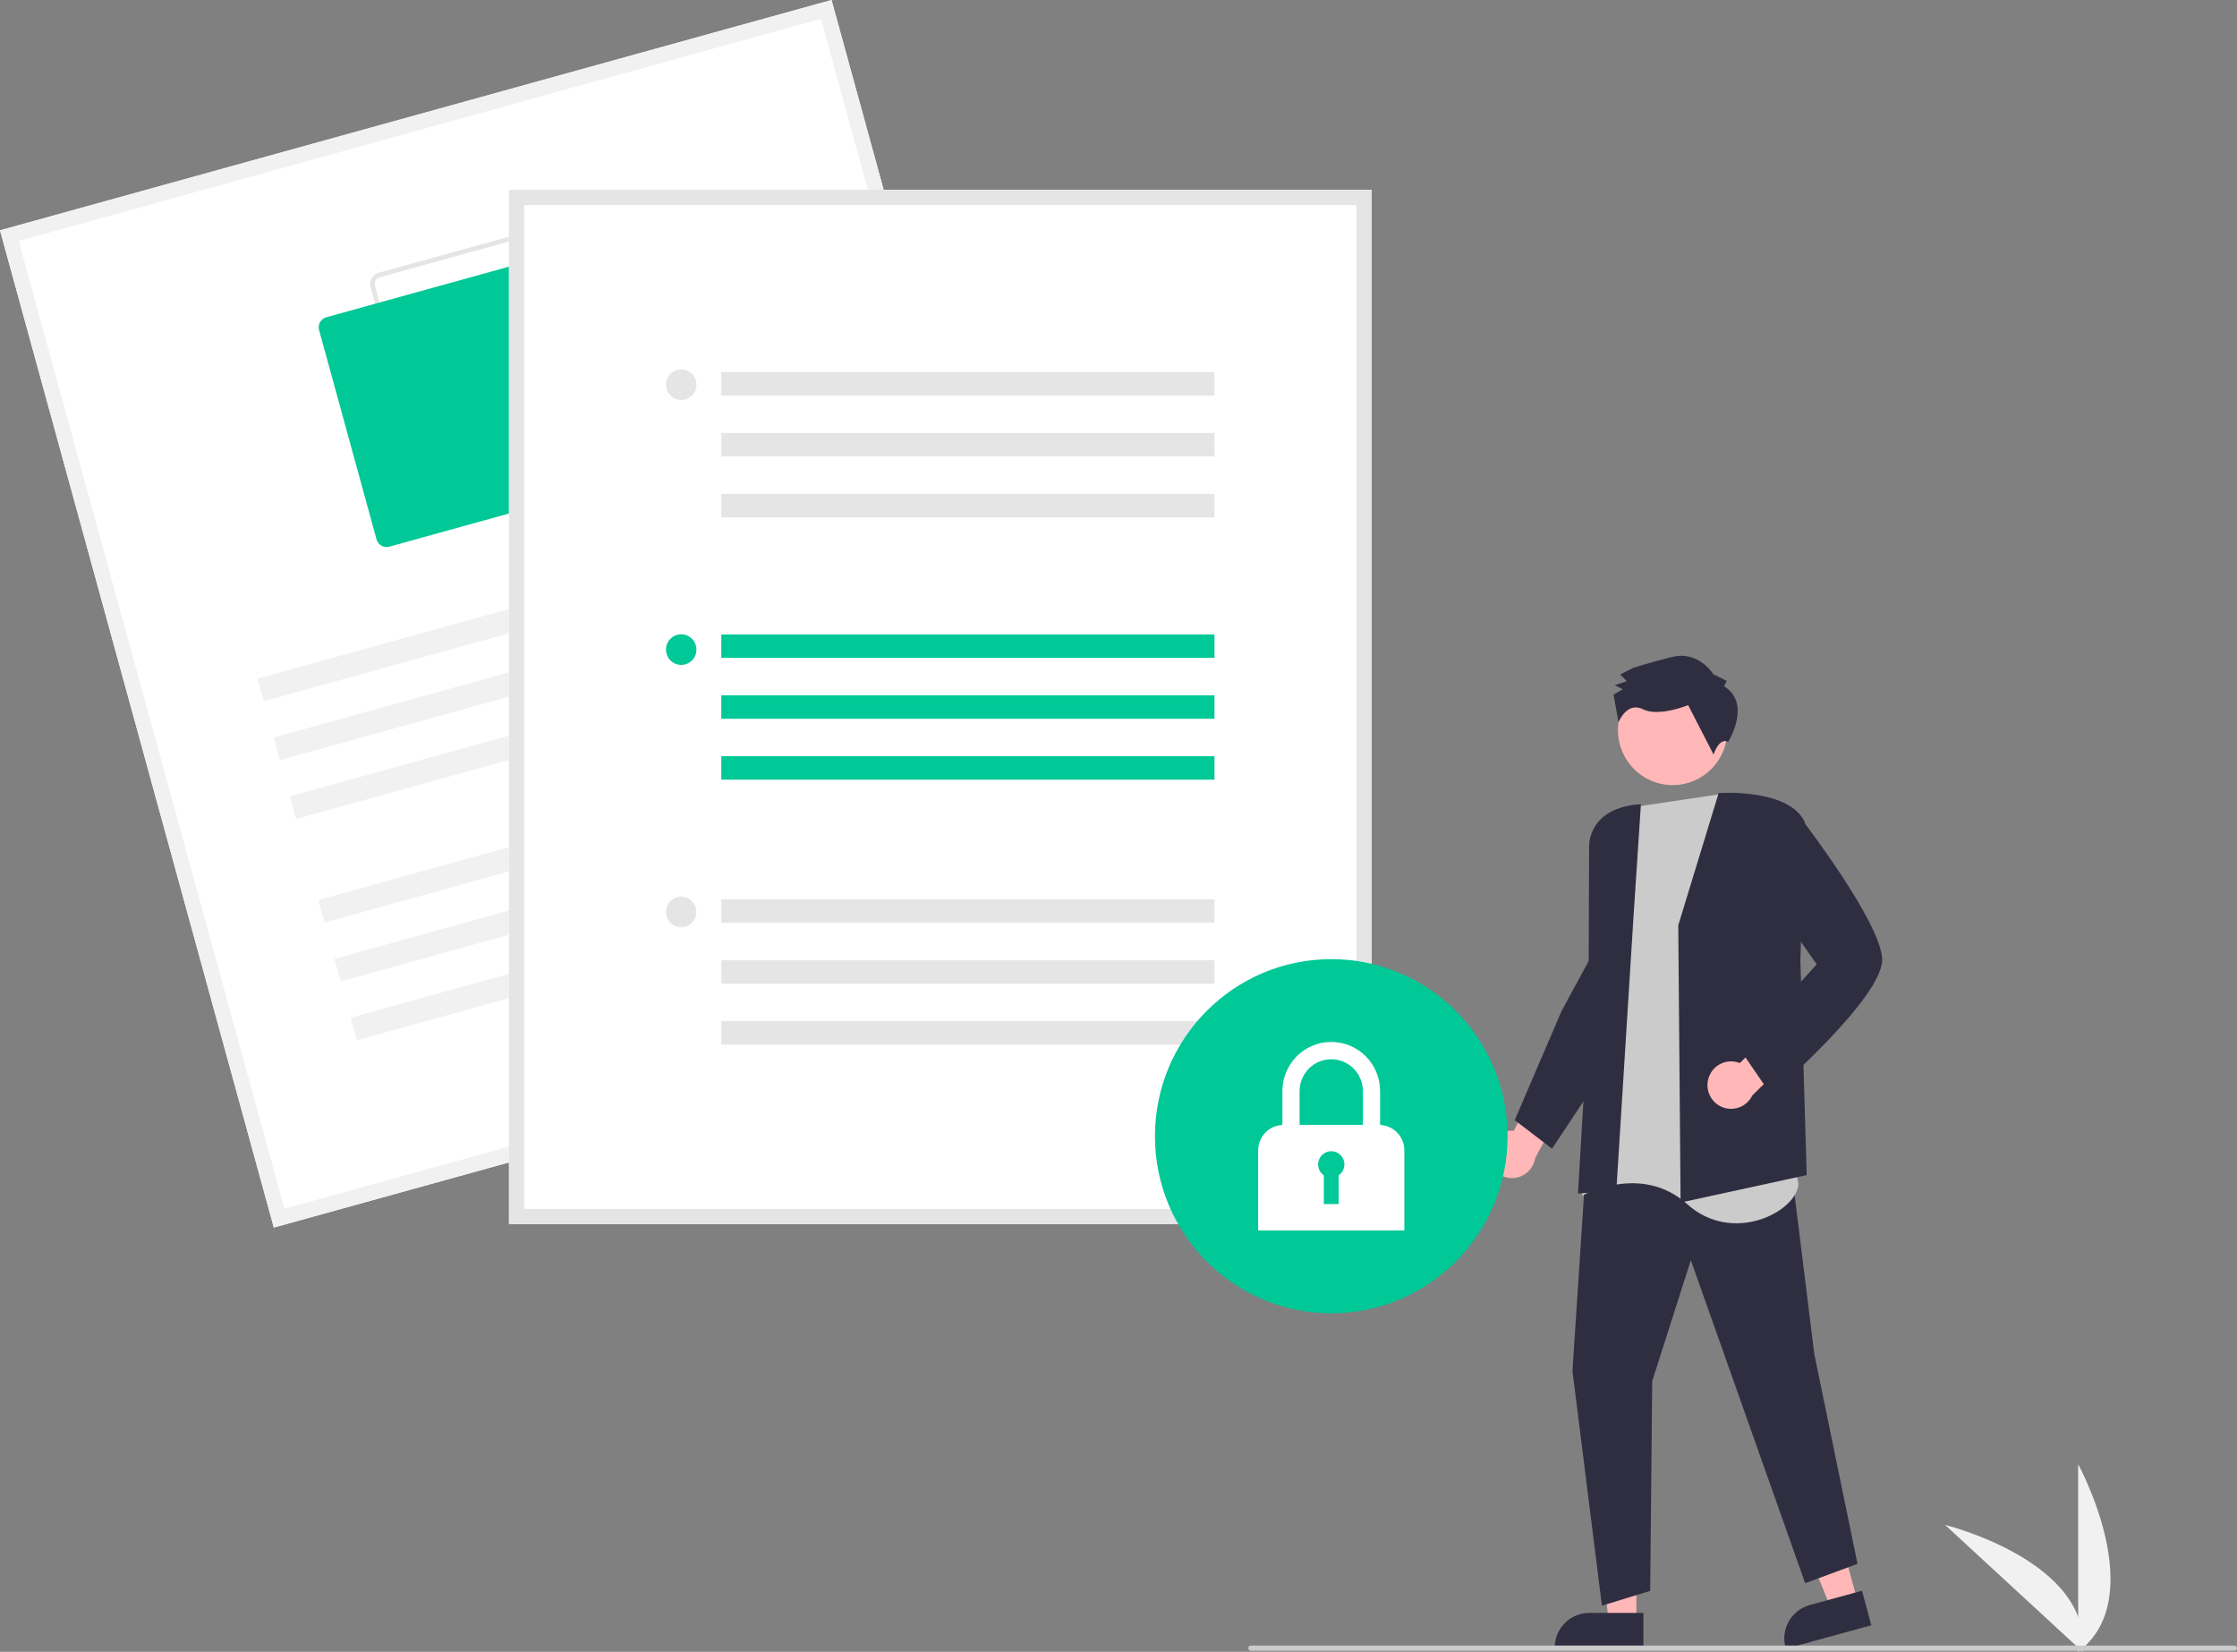 <svg width="107" height="79" viewBox="0 0 107 79" fill="none" xmlns="http://www.w3.org/2000/svg">
<rect x="0" y="0" width="107" height="79" fill="#808080" stroke="none"/>
<g clip-path="url(#clip0_10375_300)">
<path d="M99.403 79V70.029C99.403 70.029 102.884 76.389 99.403 79Z" fill="#F1F1F1"/>
<path d="M99.618 78.999L93.038 72.932C93.038 72.932 100.057 74.657 99.618 78.999Z" fill="#F1F1F1"/>
<path d="M71.191 55.304C71.176 55.139 71.198 54.974 71.254 54.819C71.31 54.664 71.399 54.523 71.515 54.406C71.631 54.29 71.771 54.2 71.925 54.144C72.079 54.087 72.244 54.065 72.407 54.08L73.594 51.794L75.153 52.179L73.432 55.383C73.39 55.658 73.249 55.907 73.036 56.084C72.823 56.261 72.553 56.353 72.276 56.343C72 56.333 71.737 56.222 71.537 56.031C71.337 55.839 71.214 55.58 71.191 55.304Z" fill="#FFB7B7"/>
<path d="M78.271 77.57L76.956 77.57L76.33 72.475L78.272 72.475L78.271 77.57Z" fill="#FFB7B7"/>
<path d="M78.607 78.851L74.365 78.851V78.797C74.365 78.357 74.539 77.935 74.849 77.624C75.158 77.314 75.578 77.139 76.016 77.139L78.607 77.139L78.607 78.851Z" fill="#2F2E41"/>
<path d="M88.852 76.583L87.582 76.931L85.644 72.18L87.517 71.668L88.852 76.583Z" fill="#FFB7B7"/>
<path d="M89.51 77.73L85.418 78.851L85.404 78.799C85.289 78.375 85.346 77.922 85.563 77.54C85.781 77.158 86.14 76.879 86.562 76.763L89.062 76.079L89.51 77.73Z" fill="#2F2E41"/>
<path d="M75.87 55.56L75.214 65.566L76.623 76.793L78.932 76.086L79.029 66.055L80.876 60.27L86.345 75.719L88.848 74.792L86.782 64.761L85.615 55.34L75.87 55.56Z" fill="#2F2E41"/>
<path d="M82.249 37.988L78.361 38.563L76.961 39.955L76.526 44.953L76.796 49.38L75.67 57.188C75.67 57.188 78.501 55.609 80.696 57.585C82.89 59.561 85.96 57.934 86.024 56.62L82.249 37.988Z" fill="#CBCBCB"/>
<path d="M80.275 44.257L80.275 44.251L82.207 37.929L82.232 37.927C82.369 37.918 85.607 37.726 86.332 39.332L86.335 39.34L86.115 45.91L86.418 56.2L80.429 57.503L80.386 57.512L80.275 44.257Z" fill="#2F2E41"/>
<path d="M78.135 43.819L78.489 38.46C75.969 38.617 76.007 40.411 76.01 40.49L75.982 48.507L75.478 57.084L77.312 56.945L78.135 43.819Z" fill="#2F2E41"/>
<path d="M72.453 53.572L74.69 48.358L76.252 45.478L77.067 50.673L74.237 54.937L72.453 53.572Z" fill="#2F2E41"/>
<path d="M81.698 51.654C81.733 51.492 81.802 51.34 81.9 51.209C81.999 51.077 82.126 50.969 82.271 50.892C82.416 50.815 82.576 50.771 82.74 50.762C82.904 50.754 83.068 50.782 83.22 50.844L85.025 49.012L86.401 49.842L83.816 52.393C83.695 52.643 83.488 52.839 83.232 52.945C82.977 53.051 82.691 53.059 82.43 52.968C82.169 52.877 81.95 52.693 81.815 52.45C81.68 52.208 81.639 51.925 81.698 51.654Z" fill="#FFB7B7"/>
<path d="M83.216 50.175L86.896 46.121L84.46 42.63L84.711 40.924L86.146 39.143L86.174 39.179C86.327 39.378 89.924 44.07 90.027 45.846C90.13 47.629 84.961 52.139 84.741 52.33L84.711 52.356L83.216 50.175Z" fill="#2F2E41"/>
<path d="M80.006 37.549C81.451 37.549 82.622 36.373 82.622 34.922C82.622 33.471 81.451 32.295 80.006 32.295C78.562 32.295 77.391 33.471 77.391 34.922C77.391 36.373 78.562 37.549 80.006 37.549Z" fill="#FFB7B7"/>
<path d="M82.466 32.822L82.592 32.566L81.954 32.248C81.954 32.248 81.251 31.098 79.977 31.421C78.703 31.744 78.13 31.937 78.13 31.937L77.494 32.259L77.813 32.578L77.24 32.772L77.623 32.963L77.178 33.22L77.418 34.538C77.418 34.538 77.816 33.538 78.581 33.92C79.347 34.302 80.747 33.723 80.747 33.723L81.964 36.087C81.964 36.087 82.215 35.258 82.663 35.479C82.663 35.479 83.806 33.651 82.466 32.822Z" fill="#2F2E41"/>
<path d="M52.871 47.693L13.097 58.709L0 11.016L39.774 0L52.871 47.693Z" fill="white"/>
<path d="M52.871 47.693L13.097 58.709L0 11.016L39.774 0L52.871 47.693ZM13.605 57.81L51.976 47.183L39.266 0.899L0.895 11.526L13.605 57.81Z" fill="#F1F1F1"/>
<path d="M31.118 21.366L21.148 24.127C21.007 24.166 20.857 24.147 20.73 24.075C20.603 24.002 20.51 23.883 20.471 23.741L17.722 13.729C17.683 13.588 17.702 13.437 17.774 13.309C17.846 13.182 17.965 13.088 18.106 13.049L28.076 10.288C28.217 10.249 28.367 10.268 28.494 10.34C28.62 10.413 28.714 10.533 28.753 10.674L31.502 20.686C31.541 20.828 31.522 20.978 31.45 21.106C31.378 21.233 31.259 21.327 31.118 21.366ZM18.164 13.262C18.08 13.286 18.008 13.342 17.965 13.418C17.922 13.495 17.911 13.585 17.934 13.67L20.683 23.683C20.707 23.767 20.763 23.839 20.839 23.883C20.915 23.926 21.005 23.937 21.09 23.914L31.059 21.153C31.144 21.129 31.215 21.073 31.259 20.997C31.302 20.92 31.313 20.83 31.29 20.745L28.54 10.732C28.517 10.648 28.461 10.576 28.385 10.533C28.309 10.489 28.219 10.478 28.134 10.501L18.164 13.262Z" fill="#E5E5E5"/>
<path d="M28.59 23.384L18.62 26.145C18.494 26.18 18.359 26.163 18.244 26.098C18.13 26.033 18.047 25.925 18.011 25.798L15.262 15.785C15.227 15.658 15.244 15.523 15.309 15.408C15.374 15.293 15.481 15.209 15.607 15.174L25.578 12.412C25.704 12.378 25.839 12.395 25.953 12.46C26.068 12.525 26.151 12.633 26.186 12.76L28.936 22.772C28.971 22.899 28.954 23.035 28.889 23.15C28.824 23.264 28.717 23.349 28.59 23.384Z" fill="#00C896"/>
<path d="M40.141 24.751L12.318 32.456L12.615 33.536L40.437 25.831L40.141 24.751Z" fill="#F1F1F1"/>
<path d="M40.913 27.566L13.091 35.272L13.387 36.352L41.21 28.646L40.913 27.566Z" fill="#F1F1F1"/>
<path d="M41.687 30.381L13.864 38.087L14.161 39.167L41.983 31.461L41.687 30.381Z" fill="#F1F1F1"/>
<path d="M43.047 35.336L15.225 43.042L15.521 44.121L43.344 36.416L43.047 35.336Z" fill="#F1F1F1"/>
<path d="M43.821 38.151L15.998 45.857L16.295 46.937L44.117 39.231L43.821 38.151Z" fill="#F1F1F1"/>
<path d="M44.594 40.966L16.771 48.672L17.068 49.752L44.891 42.046L44.594 40.966Z" fill="#F1F1F1"/>
<path d="M65.603 58.55H24.345V9.076H65.603V58.55Z" fill="white"/>
<path d="M65.603 58.55H24.345V9.076H65.603V58.55ZM25.073 57.819H64.876V9.807H25.073V57.819Z" fill="#E5E5E5"/>
<path d="M58.091 30.344H34.502V31.464H58.091V30.344Z" fill="#00C896"/>
<path d="M58.091 33.256H34.502V34.376H58.091V33.256Z" fill="#00C896"/>
<path d="M58.091 36.168H34.502V37.288H58.091V36.168Z" fill="#00C896"/>
<path d="M32.584 31.799C32.986 31.799 33.312 31.472 33.312 31.068C33.312 30.664 32.986 30.337 32.584 30.337C32.182 30.337 31.856 30.664 31.856 31.068C31.856 31.472 32.182 31.799 32.584 31.799Z" fill="#00C896"/>
<path d="M58.091 17.796H34.502V18.916H58.091V17.796Z" fill="#E5E5E5"/>
<path d="M58.091 20.708H34.502V21.828H58.091V20.708Z" fill="#E5E5E5"/>
<path d="M58.091 23.62H34.502V24.74H58.091V23.62Z" fill="#E5E5E5"/>
<path d="M32.584 19.129C32.986 19.129 33.312 18.802 33.312 18.398C33.312 17.994 32.986 17.667 32.584 17.667C32.182 17.667 31.856 17.994 31.856 18.398C31.856 18.802 32.182 19.129 32.584 19.129Z" fill="#E5E5E5"/>
<path d="M58.091 43.014H34.502V44.134H58.091V43.014Z" fill="#E5E5E5"/>
<path d="M58.091 45.926H34.502V47.046H58.091V45.926Z" fill="#E5E5E5"/>
<path d="M58.091 48.838H34.502V49.958H58.091V48.838Z" fill="#E5E5E5"/>
<path d="M32.584 44.347C32.986 44.347 33.312 44.02 33.312 43.617C33.312 43.213 32.986 42.886 32.584 42.886C32.182 42.886 31.856 43.213 31.856 43.617C31.856 44.02 32.182 44.347 32.584 44.347Z" fill="#E5E5E5"/>
<path d="M63.677 62.81C68.335 62.81 72.11 59.018 72.11 54.341C72.11 49.664 68.335 45.872 63.677 45.872C59.02 45.872 55.244 49.664 55.244 54.341C55.244 59.018 59.02 62.81 63.677 62.81Z" fill="#00C896"/>
<path d="M66.013 53.801V52.18C66.013 51.872 65.953 51.566 65.835 51.282C65.718 50.997 65.546 50.738 65.329 50.52C65.112 50.302 64.854 50.129 64.571 50.011C64.287 49.893 63.983 49.832 63.676 49.832C63.369 49.832 63.065 49.893 62.782 50.011C62.498 50.129 62.241 50.302 62.024 50.52C61.807 50.738 61.635 50.997 61.517 51.282C61.4 51.566 61.34 51.872 61.34 52.18V53.801C61.028 53.815 60.733 53.949 60.517 54.176C60.3 54.403 60.18 54.705 60.18 55.019V58.848H67.173V55.019C67.173 54.705 67.052 54.403 66.836 54.176C66.62 53.949 66.325 53.815 66.013 53.801ZM63.676 50.66C64.078 50.66 64.462 50.821 64.746 51.106C65.03 51.391 65.19 51.777 65.19 52.18V53.798H62.163V52.18C62.163 51.777 62.323 51.391 62.606 51.106C62.89 50.821 63.275 50.66 63.676 50.66Z" fill="white"/>
<path d="M64.305 55.691C64.305 55.583 64.277 55.476 64.224 55.381C64.171 55.286 64.094 55.207 64.001 55.151C63.908 55.094 63.802 55.063 63.694 55.06C63.586 55.057 63.478 55.082 63.383 55.133C63.287 55.184 63.206 55.259 63.147 55.351C63.089 55.442 63.055 55.548 63.049 55.656C63.043 55.765 63.065 55.873 63.113 55.971C63.161 56.069 63.233 56.152 63.323 56.213V57.585H64.03V56.213C64.115 56.155 64.184 56.078 64.232 55.987C64.28 55.896 64.305 55.794 64.305 55.691Z" fill="#00C896"/>
<path d="M106.876 78.95H59.83C59.797 78.95 59.765 78.937 59.742 78.913C59.719 78.89 59.706 78.859 59.706 78.826C59.706 78.793 59.719 78.761 59.742 78.738C59.765 78.715 59.797 78.702 59.83 78.702H106.876C106.909 78.702 106.94 78.715 106.963 78.738C106.987 78.761 107 78.793 107 78.826C107 78.859 106.987 78.89 106.963 78.913C106.94 78.937 106.909 78.95 106.876 78.95Z" fill="#CBCBCB"/>
</g>
<defs>
<clipPath id="clip0_10375_300">
<rect width="107" height="79" fill="white"/>
</clipPath>
</defs>
</svg>
